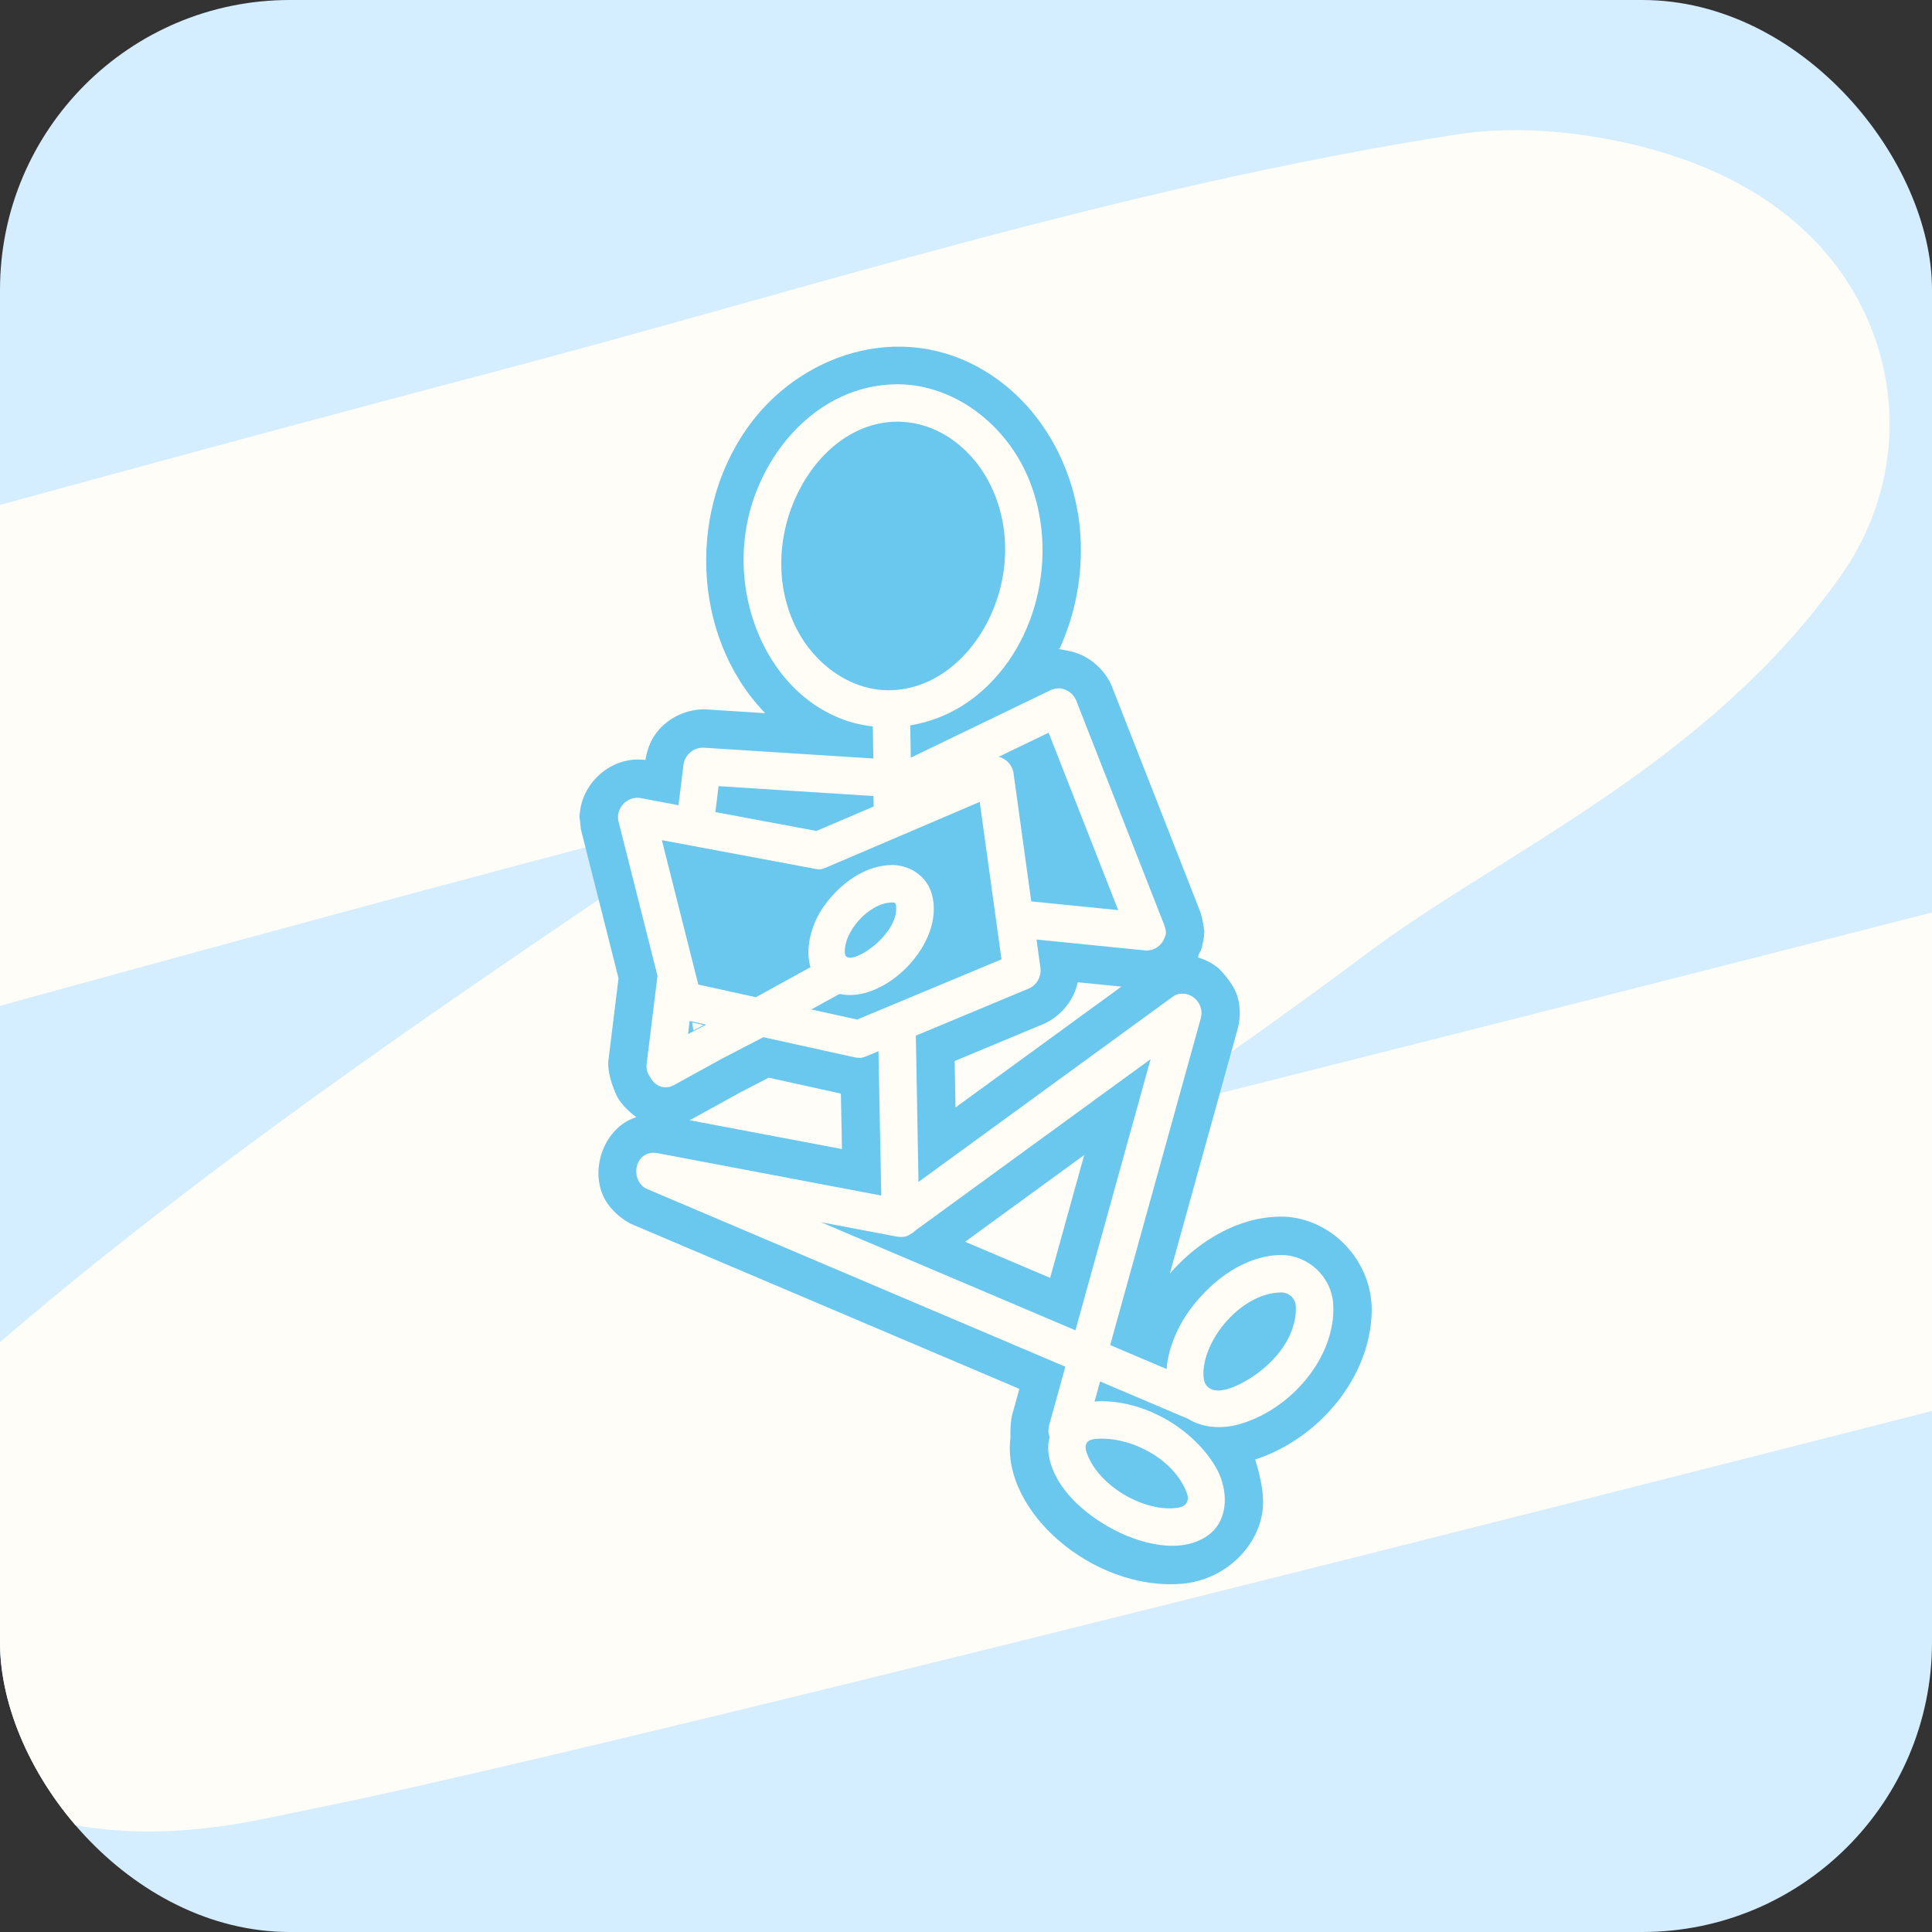 <?xml version="1.0" encoding="UTF-8"?> <svg xmlns="http://www.w3.org/2000/svg" width="100" height="100" viewBox="0 0 100 100" fill="none"><rect x="0" y="0" width="100" height="100" fill="#333333" stroke="none"/> <g clip-path="url(#clip0_491_114)"> <rect width="100" height="100" rx="15" fill="#D4EDFF"></rect> <path d="M-191 90.165C-144.839 77.75 -98.485 65.897 -52.325 53.472C-25.242 46.183 1.69 38.466 28.821 31.317C44.912 27.077 60.778 21.883 77.333 19.309C80.115 18.876 86.577 20.431 85.084 22.568C80.023 29.809 70.718 33.772 63.405 39.238C45.165 52.87 23.566 65.335 6.574 80.32C6.074 80.761 5.569 82.099 6.27 82.201C8.76 82.563 11.294 81.848 13.74 81.361C24.337 79.253 60.158 70.225 66.373 68.663C98.593 60.565 130.725 52.201 162.955 44.133C168.299 42.795 181.562 37.461 179.477 42.068C174.935 52.1 164.379 61.2 156.131 68.696C148.131 75.965 139.416 82.452 130.355 88.616C126.982 90.91 117.285 97.747 121.355 96.651C150.446 88.821 179.598 81.732 209.235 75.501C209.241 75.5 244.325 67.573 244.206 70.32C244.13 72.071 243.909 73.823 243.76 75.57" stroke="#FFFDF7" stroke-width="25" stroke-linecap="round"></path> <path fill-rule="evenodd" clip-rule="evenodd" d="M31.966 56.804C31.898 56.673 31.439 55.737 31.485 54.934L32.015 50.636L30.067 42.926L30 42.334C30 40.609 31.607 39.094 33.406 39.337C33.406 39.337 33.497 38.738 33.75 38.277C34.278 37.314 35.349 36.712 36.469 36.714L39.605 36.914C39.576 36.883 39.547 36.853 39.518 36.823C35.778 32.857 35.559 26.183 38.947 21.789C41.721 18.192 47.006 16.481 51.416 19.486C54.105 21.318 55.743 24.507 55.928 27.785C56.039 29.764 55.67 31.77 54.845 33.573C54.845 33.573 54.545 33.558 55.272 33.683C56.262 33.856 57.133 34.566 57.533 35.483L62.124 47.191C62.261 47.589 62.333 48.187 62.333 48.187C62.34 48.592 62.184 49.117 62.168 49.162C62.109 49.308 61.943 49.539 62.047 49.57C62.418 49.684 62.765 49.869 63.066 50.112C63.066 50.112 63.8 50.8 64.04 51.548L64.048 51.575C64.201 52.081 64.207 52.622 64.093 53.141L60.551 65.918C60.59 65.872 60.63 65.828 60.67 65.783C62.103 64.206 64.075 63.005 66.24 62.973C66.317 62.972 66.394 62.973 66.47 62.975C68.928 63.075 71.037 65.269 70.999 67.862C70.95 71.262 68.281 74.469 64.966 75.544C64.966 75.544 65.444 76.941 65.37 77.984C65.221 80.047 63.383 81.791 61.179 81.975C56.613 82.356 51.816 78.252 52.3 74.414C52.3 74.414 52.279 73.73 52.377 73.277L52.763 71.888L32.623 63.332C32.623 63.332 31.675 62.847 31.25 61.964C30.52 60.445 31.303 58.344 32.934 57.823C32.934 57.823 32.318 57.393 31.974 56.82H31.973C31.966 56.806 31.963 56.802 31.966 56.804L31.967 56.808L31.974 56.82L32.014 56.877C32.014 56.877 31.971 56.81 31.966 56.804ZM49.954 64.273L54.355 66.142L56.118 59.783C54.063 61.279 52.008 62.776 49.954 64.273ZM38.305 56.548L35.824 57.915C35.77 57.942 35.692 57.981 35.692 57.981L43.58 59.475L43.524 56.605L39.786 55.781C39.292 56.036 38.798 56.292 38.305 56.548ZM55.781 50.863C55.574 51.781 54.937 52.561 54.085 52.971L49.414 54.918L49.457 57.322L58.044 51.068L55.786 50.841C55.784 50.848 55.782 50.855 55.781 50.863ZM31.947 56.777C32.005 56.87 31.843 56.58 31.947 56.777ZM35.89 53.343L36.416 53.053L35.829 52.924C35.849 53.063 35.87 53.203 35.89 53.343Z" fill="#6AC7ED"></path> <path fill-rule="evenodd" clip-rule="evenodd" d="M45.175 37.6C44.568 37.532 43.968 37.383 43.395 37.145C39.89 35.693 37.98 31.444 38.604 27.452C39.207 23.597 42.268 19.922 46.416 19.889C46.466 19.889 46.466 19.889 46.517 19.889C49.404 19.93 52.065 21.946 53.237 24.762C54.863 28.67 53.703 33.696 50.248 36.231C49.324 36.908 48.239 37.358 47.113 37.545L47.143 39.216L54.375 35.724C54.523 35.659 54.681 35.626 54.846 35.629C55.222 35.662 55.547 35.896 55.698 36.243L60.26 47.875C60.416 48.322 60.33 48.394 60.265 48.567C60.134 48.92 59.781 49.179 59.403 49.196C59.34 49.2 59.324 49.197 59.261 49.193L53.65 48.631L53.858 50.131C53.898 50.556 53.671 50.97 53.271 51.158L47.404 53.604L47.541 61.176L60.66 51.619C60.838 51.501 60.932 51.416 61.33 51.438C61.899 51.523 62.296 52.085 62.165 52.661L57.463 69.621L60.383 70.861C60.464 69.772 60.972 68.603 61.666 67.691C62.793 66.209 64.457 64.997 66.271 64.959C66.321 64.959 66.32 64.959 66.37 64.959C67.716 64.989 68.938 66.085 69.009 67.541C69.143 70.305 66.738 73.025 64.08 73.735C63.218 73.965 62.245 73.91 61.51 73.445L56.941 71.504L56.652 72.547C56.744 72.536 56.839 72.529 56.933 72.527C56.982 72.526 57.029 72.526 57.077 72.526C59.407 72.562 61.758 73.994 62.901 75.892C63.582 77.024 63.637 78.62 62.58 79.428C61.212 80.473 59.021 79.971 57.353 79.014C55.844 78.148 54.454 76.792 54.267 75.18C54.234 74.902 54.259 74.629 54.332 74.372C54.259 74.214 54.239 74.049 54.307 73.754L55.142 70.74L33.459 61.528C32.713 61.164 32.756 59.895 33.615 59.693C33.803 59.649 33.854 59.669 33.917 59.671L34.018 59.684L45.614 61.881L45.503 56.176L45.468 54.411L44.828 54.678C44.651 54.743 44.554 54.783 44.247 54.73L39.511 53.685L37.369 54.796L34.894 56.159C34.689 56.264 34.607 56.273 34.463 56.279C34.109 56.292 33.812 56.061 33.652 55.752C33.521 55.575 33.447 55.354 33.465 55.112L34.032 50.51L32.007 42.492C31.872 41.84 32.445 41.206 33.124 41.303L35.119 41.676L35.382 39.549C35.466 39.064 35.883 38.705 36.38 38.7H36.404L45.206 39.26L45.175 37.6ZM57.002 74.464C56.575 74.47 55.987 74.49 56.262 75.236C56.926 77.038 59.441 78.357 61.07 78.02C61.374 77.957 61.582 77.687 61.433 77.285C60.811 75.598 58.737 74.454 57.002 74.464ZM66.298 66.896C64.189 66.941 62.229 69.411 62.289 71.179C62.296 71.388 62.339 71.606 62.478 71.752C62.897 72.194 63.736 71.898 64.435 71.503C65.82 70.719 67.068 69.335 67.075 67.73C67.076 67.684 67.074 67.638 67.07 67.591C67.043 67.225 66.74 66.894 66.298 66.896ZM47.373 63.696C47.296 63.783 47.205 63.836 47.115 63.883C46.944 64.002 46.786 64.056 46.426 64.007L42.499 63.264L55.664 68.856L59.555 54.822L47.373 63.696ZM35.697 52.845L35.632 53.37L35.613 53.524L36.455 53.087L36.553 53.033L35.697 52.845ZM41.994 52.249L44.365 52.772L51.837 49.656L50.71 41.506C48.056 42.641 45.401 43.775 42.747 44.909C42.405 45.039 42.414 45.003 42.188 44.97L34.257 43.486L36.143 50.959L39.126 51.616L41.947 50.062C41.671 49.11 41.971 47.866 42.627 46.932C43.471 45.731 44.799 44.762 46.215 44.773C47.123 44.794 47.982 45.361 48.237 46.296C48.933 48.853 45.773 51.972 43.447 51.445C43.428 51.458 43.409 51.469 43.389 51.48L41.994 52.249ZM46.165 46.711C44.944 46.737 43.629 48.274 43.732 49.358C43.811 50.189 46.568 48.44 46.379 46.872C46.377 46.854 46.373 46.835 46.37 46.817C46.35 46.731 46.284 46.71 46.165 46.711ZM51.692 39.171C52.076 39.267 52.382 39.577 52.455 39.984L53.378 46.656L57.877 47.107L54.276 37.924L51.692 39.171ZM37.028 42.033L42.256 43.011L45.221 41.745L45.21 41.202L37.193 40.692L37.028 42.033ZM46.425 21.826C42.027 21.862 38.897 27.986 41.235 32.556C42.137 34.318 43.925 35.706 45.952 35.726C50.298 35.771 53.533 29.871 51.3 25.175C50.441 23.369 48.709 21.889 46.569 21.828C46.521 21.827 46.473 21.826 46.425 21.826Z" fill="#FFFDF6"></path> </g> <defs> <clipPath id="clip0_491_114"> <rect width="100" height="100" rx="15" fill="white"></rect> </clipPath> </defs> </svg> 